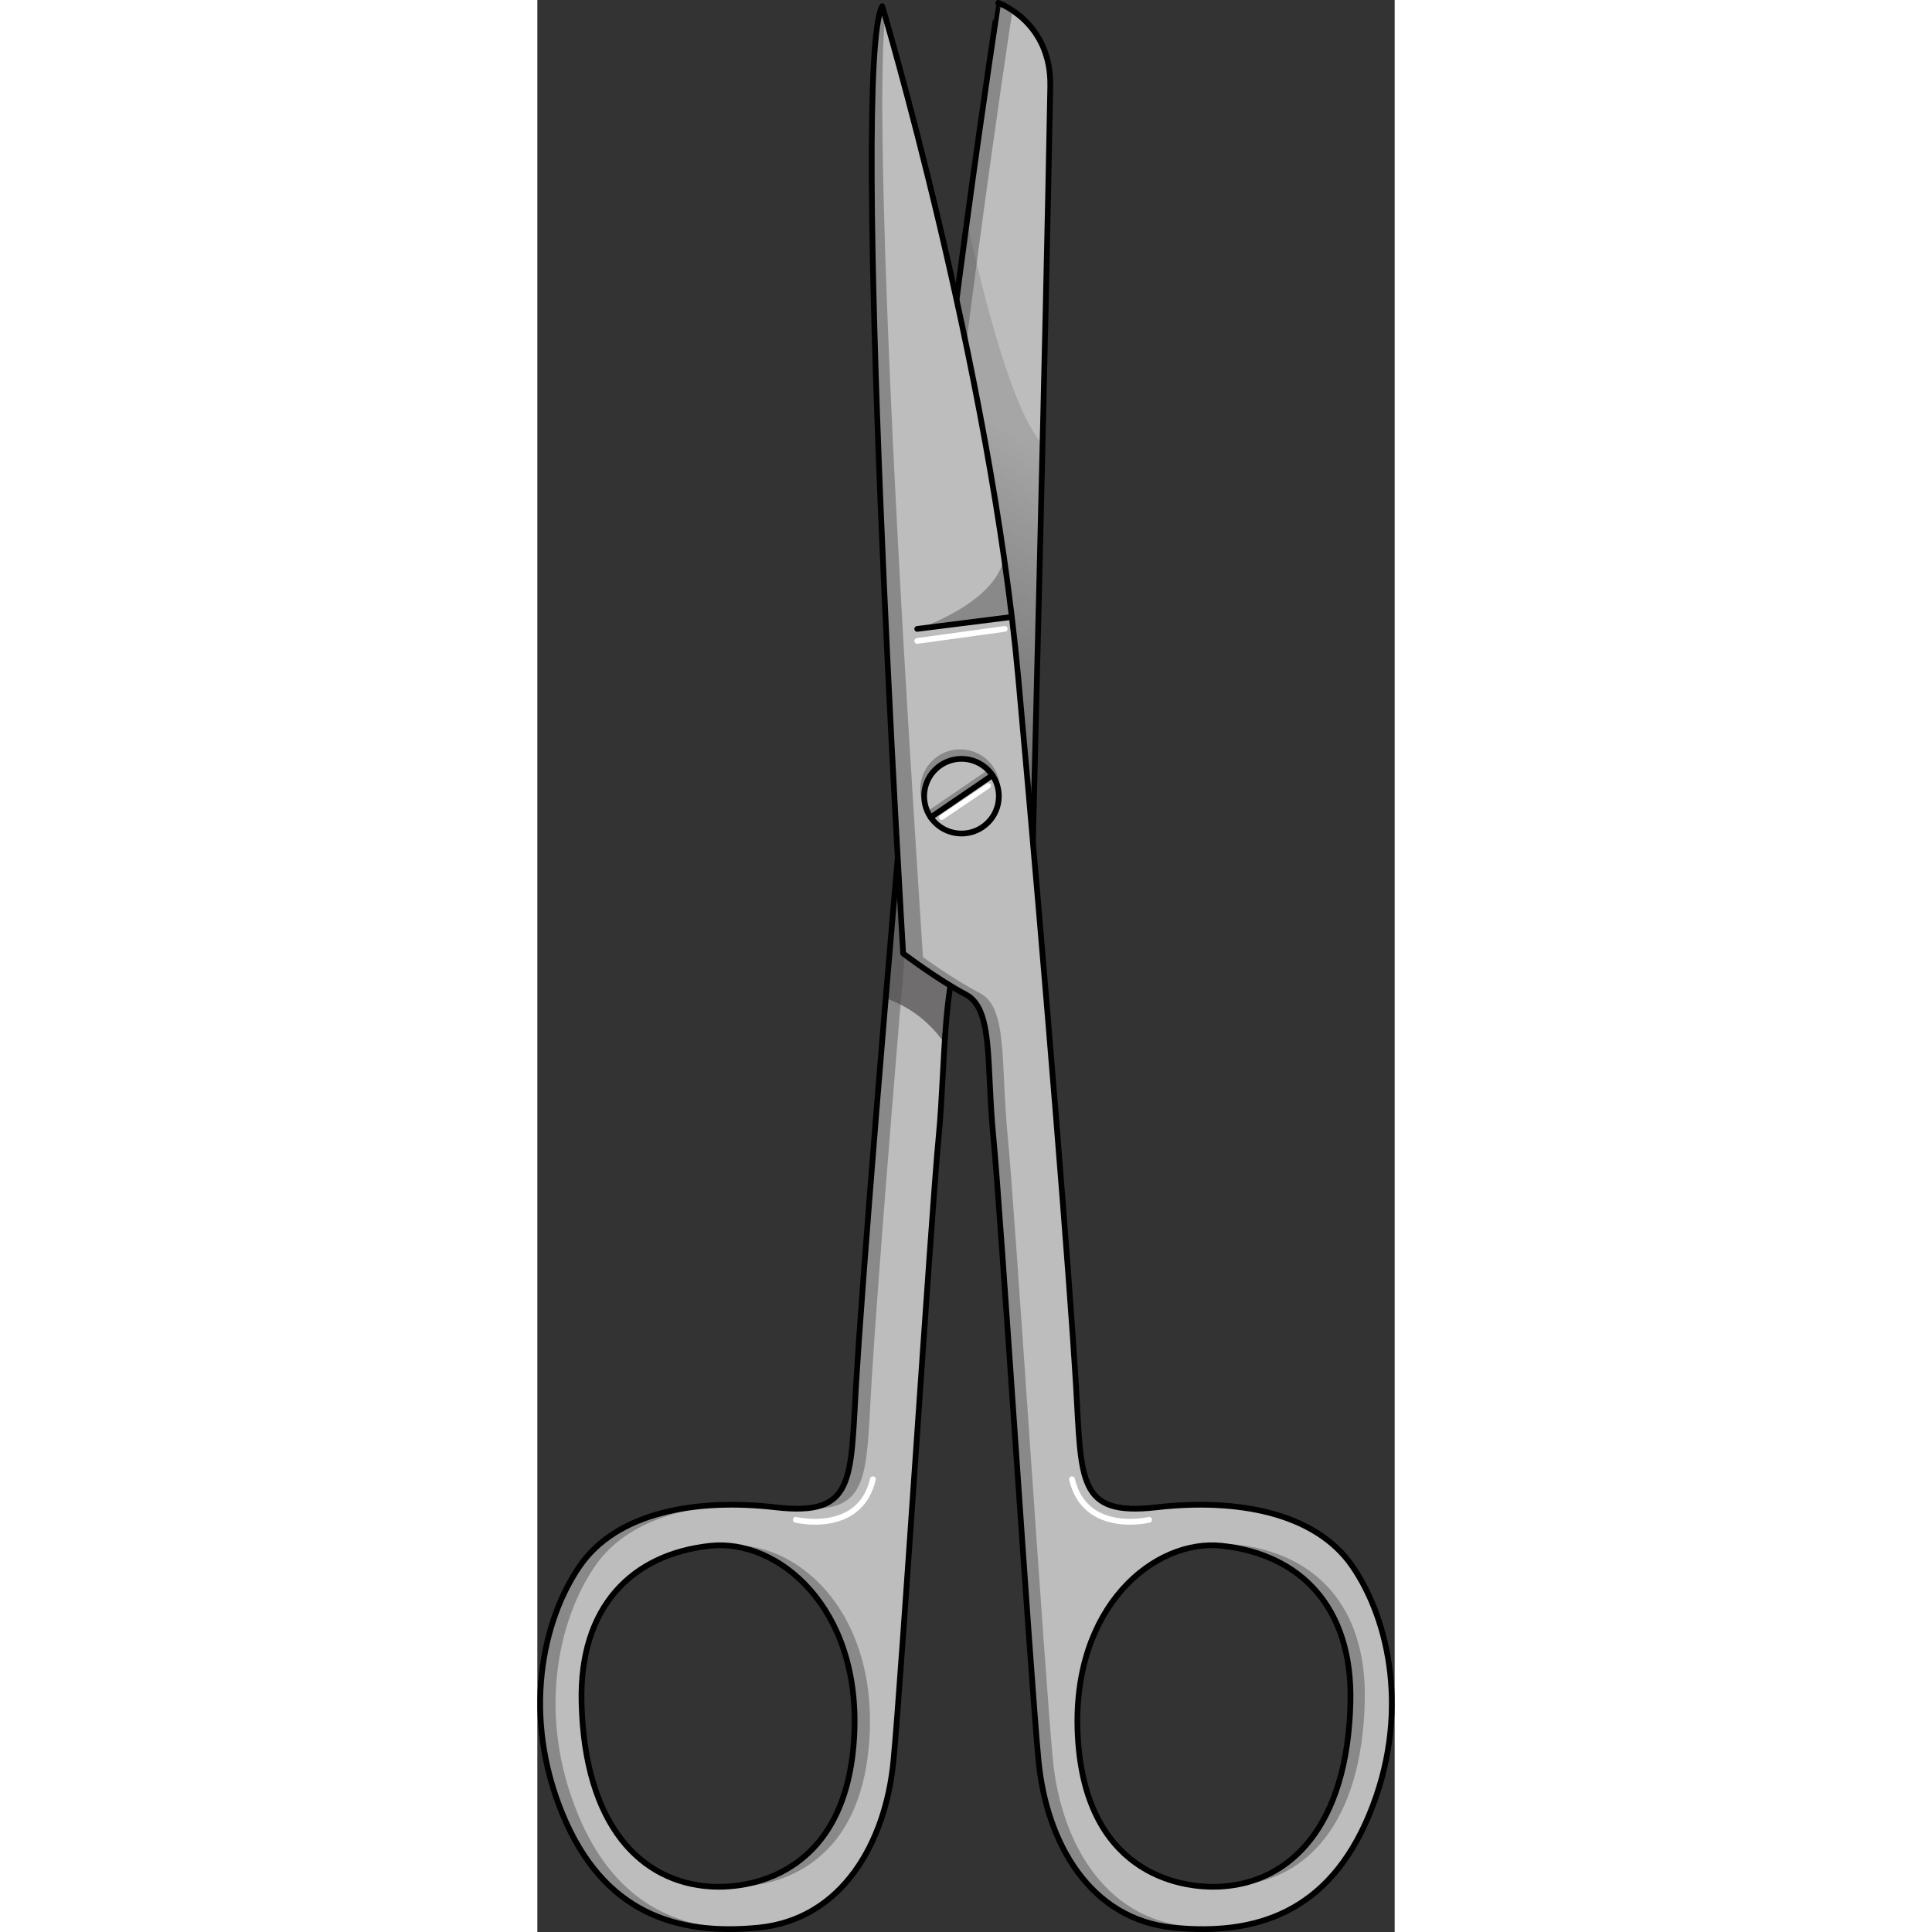 <?xml version="1.0" encoding="utf-8"?>
<!-- Created by: Science Figures, www.sciencefigures.org, Generator: Science Figures Editor -->
<!DOCTYPE svg PUBLIC "-//W3C//DTD SVG 1.1//EN" "http://www.w3.org/Graphics/SVG/1.1/DTD/svg11.dtd">
<svg version="1.1" id="Layer_1" xmlns="http://www.w3.org/2000/svg" xmlns:xlink="http://www.w3.org/1999/xlink" 
	 width="800px" height="800px" viewBox="0 0 159.981 360.517" enable-background="new 0 0 159.981 360.517"
	 xml:space="preserve">
<rect x="0" y="0" width="159.981" height="360.517" fill="#333333" stroke="none"/>
<g>
	<g>
		<path fill="#BDBDBD" d="M4.718,338.561c7.611,18.392,21.203,22.654,36.574,21.141c15.604-1.537,23.677-15.855,25.156-31.076
			c1.48-15.222,7.098-102.784,8.434-116.413c1.336-13.628,0.691-33.354,5.624-36.521c4.669-2.999,11.695-7.661,11.695-7.661
			s2.695-105.922,3.516-151.938c0.215-12.075-9.705-15.558-9.705-15.558S75.539,68.383,70.255,126.308
			c-5.285,57.924-9.725,114.159-10.782,132.129s-0.21,24.523-15.008,22.833c-14.798-1.691-29.599,0.845-36.575,10.993
			C0.913,302.411-2.892,320.168,4.718,338.561z M8.251,317.649c-0.416-17.817,9.377-27.63,24.026-29.201
			c12.503-1.341,28.063,11.339,26.864,35.321c-1.265,25.312-18.471,28.745-26.703,28.27C19.45,351.29,8.794,340.776,8.251,317.649z"
			/>
		<g>
			<path fill="#898989" d="M35.272,352.037c0.01,0,0.02,0.001,0.029,0.002c8.232,0.476,25.438-2.958,26.703-28.27
				c1.187-23.722-14.022-36.375-26.453-35.351c11.776,0.955,24.687,13.426,23.59,35.351C58.009,346.45,44.08,351.56,35.272,352.037z
				"/>
			<path fill="#898989" d="M62.336,258.437c1.058-17.97,5.497-74.205,10.782-132.129C77.957,73.26,87.146,11.9,88.66,1.942
				c-1.503-1.004-2.648-1.407-2.648-1.407S75.539,68.383,70.255,126.308c-5.285,57.924-9.725,114.159-10.782,132.129
				c-0.91,15.458-0.419,22.462-9.681,23.044C62.028,282.142,61.341,275.342,62.336,258.437z"/>
			<path fill="#898989" d="M7.581,338.561c-7.609-18.393-3.805-36.15,3.172-46.298c5.452-7.931,15.688-11.198,26.961-11.446
				c-12.383-0.272-23.913,2.849-29.824,11.446c-6.977,10.147-10.781,27.905-3.172,46.298c6.938,16.765,18.847,21.787,32.542,21.398
				C24.776,359.583,14.031,354.146,7.581,338.561z"/>
		</g>
		<g>
			<path fill="#898989" d="M41.633,281.27c2.062,0.234,3.81,0.305,5.312,0.211c-0.773-0.042-1.598-0.111-2.479-0.211
				c-3.228-0.37-6.448-0.522-9.595-0.454C37.106,280.865,39.368,281.011,41.633,281.27z"/>
		</g>
		<linearGradient id="SVGID_1_" gradientUnits="userSpaceOnUse" x1="97.518" y1="85.317" x2="69.004" y2="133.897">
			<stop  offset="0" style="stop-color:#4F4C4C;stop-opacity:0.2"/>
			<stop  offset="1" style="stop-color:#4F4C4C;stop-opacity:0.7"/>
		</linearGradient>
		<path fill="url(#SVGID_1_)" d="M94.279,82.892c0-0.003,0-0.006,0-0.009c-6.982-7.12-14.09-41.658-14.097-41.688
			c-3.291,24.27-7.268,55.947-9.928,85.113c-1.895,20.771-3.68,41.313-5.242,59.964c5.029,1.791,8.533,4.91,10.986,8.422
			c0.574-9.057,1.514-17.08,4.507-19.003c4.669-2.999,11.695-7.661,11.695-7.661S93.279,125.672,94.279,82.892z"/>
		
			<path fill="none" stroke="#000000" stroke-width="1.069" stroke-linecap="round" stroke-linejoin="round" stroke-miterlimit="10" d="
			M4.718,338.561c7.611,18.392,21.203,22.654,36.574,21.141c15.604-1.537,23.677-15.855,25.156-31.076
			c1.48-15.222,7.098-102.784,8.434-116.413c1.336-13.628,0.691-33.354,5.624-36.521c4.669-2.999,11.695-7.661,11.695-7.661
			s2.695-105.922,3.516-151.938c0.215-12.075-9.705-15.558-9.705-15.558S75.539,68.383,70.255,126.308
			c-5.285,57.924-9.725,114.159-10.782,132.129s-0.21,24.523-15.008,22.833c-14.798-1.691-29.599,0.845-36.575,10.993
			C0.913,302.411-2.892,320.168,4.718,338.561z M8.251,317.649c-0.416-17.817,9.377-27.63,24.026-29.201
			c12.503-1.341,28.063,11.339,26.864,35.321c-1.265,25.312-18.471,28.745-26.703,28.27C19.45,351.29,8.794,340.776,8.251,317.649z"
			/>
		<path fill="#BDBDBD" d="M152.092,292.263c-6.977-10.148-21.777-12.685-36.575-10.993c-14.798,1.69-13.95-4.863-15.009-22.833
			c-1.057-17.97-5.496-74.205-10.781-132.129C84.441,68.383,64.358,1.156,64.358,1.156C58.282,12.33,68.265,177.92,68.265,177.92
			s6.508,4.934,11.696,7.66c5.188,2.726,3.803,13.004,5.139,26.632c1.336,13.629,6.953,101.191,8.434,116.413
			c1.479,15.221,9.553,29.539,25.156,31.076c15.371,1.514,28.963-2.749,36.573-21.141
			C162.873,320.168,159.068,302.411,152.092,292.263z M127.543,352.039c-8.233,0.476-25.438-2.958-26.703-28.27
			c-1.199-23.982,14.361-36.662,26.864-35.321c14.649,1.571,24.442,11.384,24.025,29.201
			C151.188,340.776,140.53,351.29,127.543,352.039z"/>
		<path fill="#898989" d="M71.107,117.326c0,0,14.43-4.769,15.979-13.26c0.496,3.548,1.457,11.064,1.457,11.064L71.107,117.326z"/>
		<g>
			<path fill="#898989" d="M118.188,281.035c0.237-0.027,0.473-0.043,0.709-0.067c-1.013,0.069-2.027,0.158-3.044,0.269
				C116.588,281.195,117.359,281.129,118.188,281.035z"/>
			<path fill="#898989" d="M121.361,359.467c-15.604-1.538-23.676-15.854-25.156-31.076c-1.48-15.223-7.098-102.784-8.434-116.412
				s0.051-23.907-5.139-26.633c-5.188-2.726-10.674-6.751-10.674-6.751s-2.142-32.505-3.831-62.113
				c-1.689-29.607-5.077-96.303-3.211-113.455l-0.559-1.871C58.282,12.33,68.265,177.92,68.265,177.92s6.508,4.934,11.696,7.66
				c5.188,2.726,3.803,13.004,5.139,26.632c1.336,13.629,6.953,101.191,8.434,116.413c1.479,15.221,9.553,29.539,25.156,31.076
				c3.682,0.362,7.26,0.389,10.681-0.026C126.771,359.819,124.096,359.737,121.361,359.467z"/>
			<path fill="#898989" d="M129.594,351.83c0.211-0.006,0.422-0.015,0.621-0.025c12.988-0.749,23.645-11.263,24.188-34.391
				c0.416-17.816-9.377-27.63-24.026-29.2c-1.558-0.167-3.163-0.115-4.779,0.148c0.71-0.013,1.413,0.012,2.107,0.086
				c14.649,1.571,24.442,11.384,24.025,29.201C151.216,339.544,141.635,350.129,129.594,351.83z"/>
		</g>
		
			<path fill="none" stroke="#000000" stroke-width="1.069" stroke-linecap="round" stroke-linejoin="round" stroke-miterlimit="10" d="
			M152.092,292.263c-6.977-10.148-21.777-12.685-36.575-10.993c-14.798,1.69-13.95-4.863-15.009-22.833
			c-1.057-17.97-5.496-74.205-10.781-132.129C84.441,68.383,64.358,1.156,64.358,1.156C58.282,12.33,68.265,177.92,68.265,177.92
			s6.508,4.934,11.696,7.66c5.188,2.726,3.803,13.004,5.139,26.632c1.336,13.629,6.953,101.191,8.434,116.413
			c1.479,15.221,9.553,29.539,25.156,31.076c15.371,1.514,28.963-2.749,36.573-21.141
			C162.873,320.168,159.068,302.411,152.092,292.263z M127.543,352.039c-8.233,0.476-25.438-2.958-26.703-28.27
			c-1.199-23.982,14.361-36.662,26.864-35.321c14.649,1.571,24.442,11.384,24.025,29.201
			C151.188,340.776,140.53,351.29,127.543,352.039z"/>
		<circle fill="#898989" cx="78.907" cy="147.273" r="7.446"/>
		<circle fill="#BDBDBD" cx="79.15" cy="148.572" r="6.971"/>
		
			<rect x="78.2" y="141.082" transform="matrix(0.564 0.826 -0.826 0.564 156.523 -0.5)" fill="#898989" width="1.069" height="13.942"/>
		
			<circle fill="none" stroke="#000000" stroke-width="1.069" stroke-linecap="round" stroke-linejoin="round" stroke-miterlimit="10" cx="79.15" cy="148.572" r="6.971"/>
		
			<line fill="none" stroke="#000000" stroke-width="1.069" stroke-linecap="round" stroke-linejoin="round" stroke-miterlimit="10" x1="73.407" y1="152.523" x2="84.922" y2="144.664"/>
		
			<line fill="none" stroke="#000000" stroke-width="1.069" stroke-linecap="round" stroke-linejoin="round" stroke-miterlimit="10" x1="70.885" y1="117.353" x2="88.543" y2="115.13"/>
		<path fill="#FFFFFF" d="M70.884,120.135c-0.262,0-0.492-0.193-0.528-0.461c-0.04-0.292,0.164-0.562,0.456-0.603l16.337-2.247
			c0.285-0.043,0.562,0.163,0.603,0.455c0.04,0.293-0.164,0.563-0.456,0.604l-16.337,2.247
			C70.933,120.133,70.909,120.135,70.884,120.135z"/>
		<path fill="#FFFFFF" d="M51.81,284.507c-2.057,0-3.582-0.358-3.705-0.389c-0.285-0.07-0.463-0.358-0.393-0.646
			c0.069-0.287,0.36-0.464,0.645-0.394c0.055,0.013,5.619,1.313,9.716-1.209c2.037-1.254,3.392-3.261,4.026-5.963
			c0.066-0.287,0.35-0.464,0.642-0.397c0.286,0.066,0.466,0.354,0.397,0.642c-0.701,2.992-2.219,5.225-4.512,6.634
			C56.399,284.155,53.844,284.507,51.81,284.507z"/>
		<path fill="#FFFFFF" d="M110.58,284.507c2.057,0,3.582-0.358,3.705-0.389c0.285-0.07,0.462-0.358,0.393-0.646
			s-0.361-0.464-0.645-0.394c-0.056,0.013-5.619,1.313-9.716-1.209c-2.038-1.254-3.393-3.261-4.026-5.963
			c-0.066-0.287-0.35-0.464-0.642-0.397c-0.287,0.066-0.466,0.354-0.397,0.642c0.701,2.992,2.219,5.225,4.512,6.634
			C105.99,284.155,108.546,284.507,110.58,284.507z"/>
	</g>
	<path fill="#FFFFFF" d="M75.456,153c-0.154,0-0.307-0.074-0.4-0.213c-0.148-0.221-0.09-0.521,0.131-0.672l8.706-5.883
		c0.22-0.147,0.52-0.092,0.672,0.13c0.148,0.221,0.09,0.521-0.131,0.671l-8.706,5.884C75.645,152.973,75.551,153,75.456,153z"/>
</g>
</svg>